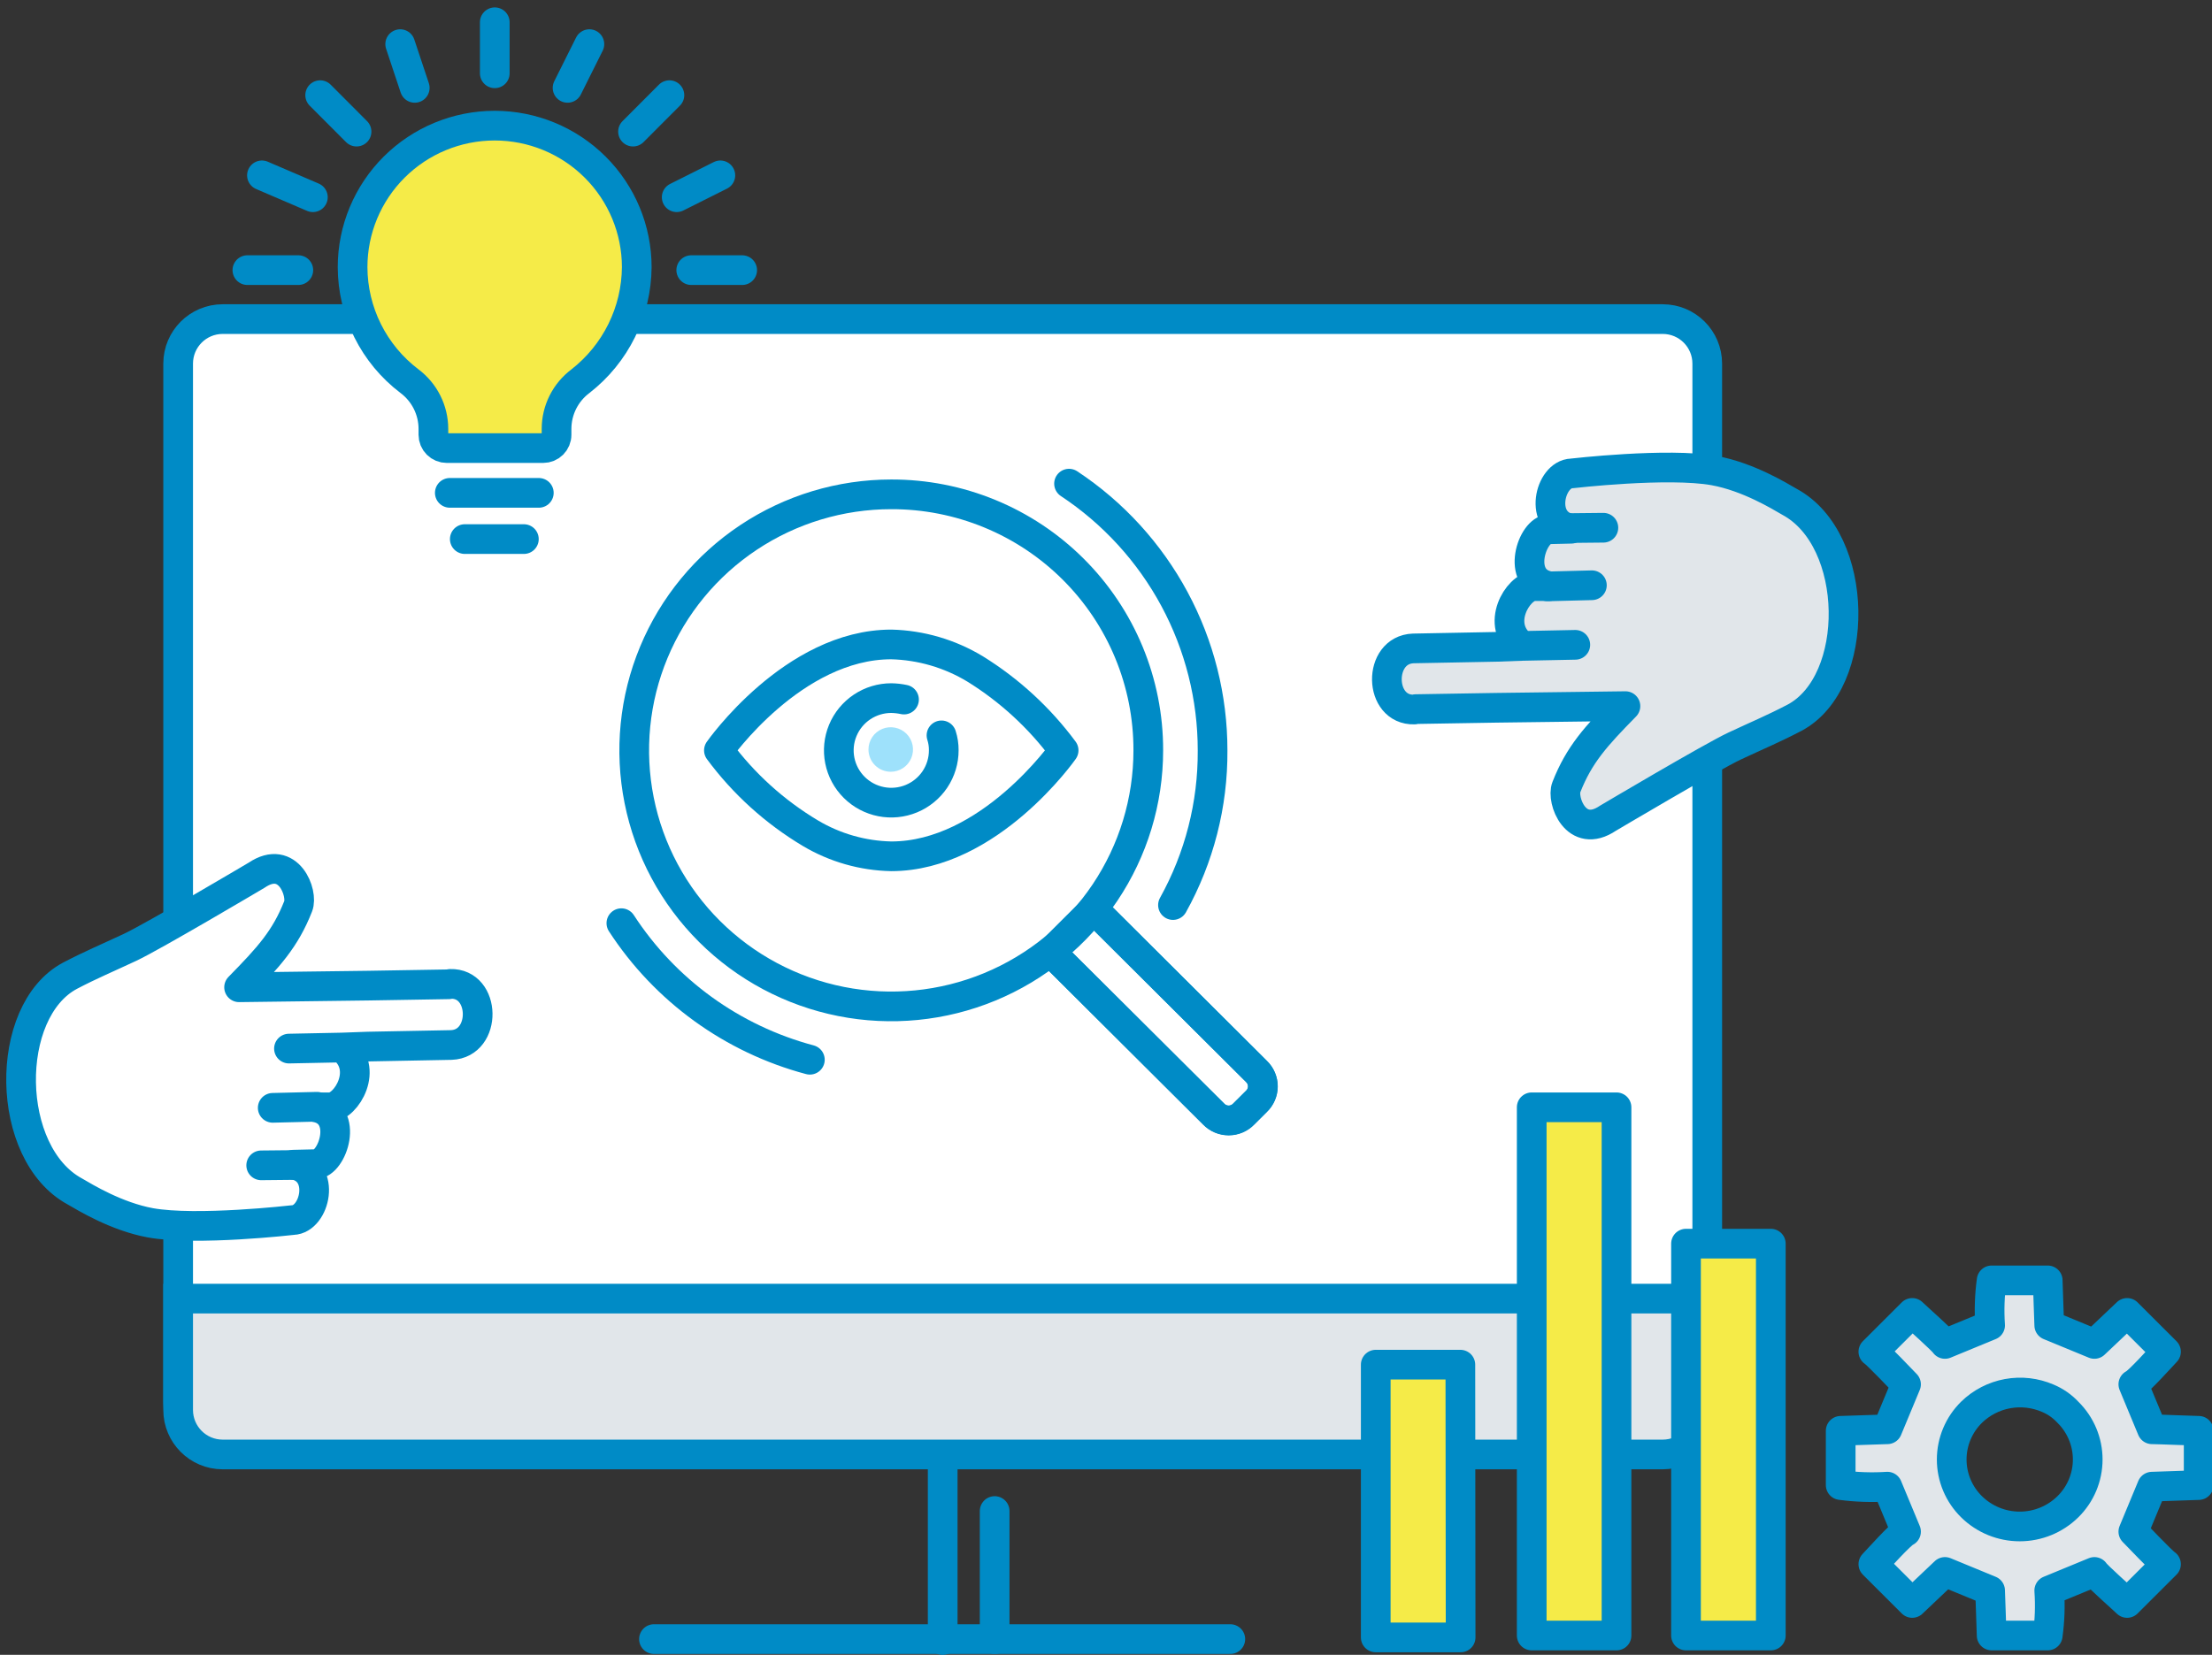 <svg width="298" height="223" viewBox="0 0 298 223" fill="none" xmlns="http://www.w3.org/2000/svg">
<rect x="0" y="0" width="298" height="223" fill="#333333" stroke="none"/>
<g clip-path="url(#clip0_7408_23281)">
<path d="M66.656 3V9.877" stroke="#008BC6" stroke-width="4" stroke-linecap="round" stroke-linejoin="round"/>
<path d="M53.914 5.947L55.875 11.841" stroke="#008BC6" stroke-width="4" stroke-linecap="round" stroke-linejoin="round"/>
<path d="M43.133 12.824L48.034 17.736" stroke="#008BC6" stroke-width="4" stroke-linecap="round" stroke-linejoin="round"/>
<path d="M35.289 23.63L42.151 26.577" stroke="#008BC6" stroke-width="4" stroke-linecap="round" stroke-linejoin="round"/>
<path d="M33.328 36.401H40.19" stroke="#008BC6" stroke-width="4" stroke-linecap="round" stroke-linejoin="round"/>
<path d="M35.289 49.172L42.151 47.207" stroke="#008BC6" stroke-width="4" stroke-linecap="round" stroke-linejoin="round"/>
<path d="M97.046 49.172L91.164 47.207" stroke="#008BC6" stroke-width="4" stroke-linecap="round" stroke-linejoin="round"/>
<path d="M99.987 36.401H93.125" stroke="#008BC6" stroke-width="4" stroke-linecap="round" stroke-linejoin="round"/>
<path d="M97.046 23.63L91.164 26.577" stroke="#008BC6" stroke-width="4" stroke-linecap="round" stroke-linejoin="round"/>
<path d="M90.183 12.824L85.281 17.736" stroke="#008BC6" stroke-width="4" stroke-linecap="round" stroke-linejoin="round"/>
<path d="M79.402 5.947L76.461 11.841" stroke="#008BC6" stroke-width="4" stroke-linecap="round" stroke-linejoin="round"/>
<path d="M230 175.087V189C230 192.314 227.314 195 224 195H30C26.686 195 24 192.314 24 189V49C24 45.686 26.686 43 30 43H224C227.314 43 230 45.686 230 49V175.087Z" fill="white" stroke="#008BC6" stroke-width="4" stroke-linecap="round" stroke-linejoin="round"/>
<path d="M169.281 144.392L147.345 122.536L141.578 128.291L163.505 150.111C163.766 150.382 164.08 150.598 164.427 150.745C164.775 150.893 165.148 150.969 165.526 150.969C165.903 150.969 166.277 150.893 166.624 150.745C166.972 150.598 167.285 150.382 167.547 150.111L169.281 148.383C169.547 148.123 169.759 147.813 169.904 147.47C170.049 147.127 170.123 146.759 170.123 146.388C170.123 146.016 170.049 145.648 169.904 145.305C169.759 144.962 169.547 144.652 169.281 144.392V144.392Z" stroke="#008BC6" stroke-width="4" stroke-linecap="round" stroke-linejoin="round"/>
<path d="M147.345 122.536L169.281 144.392C169.553 144.652 169.77 144.965 169.917 145.311C170.065 145.657 170.142 146.029 170.142 146.405C170.142 146.782 170.065 147.154 169.917 147.5C169.77 147.846 169.553 148.159 169.281 148.419L167.547 150.147C167.285 150.418 166.972 150.634 166.624 150.781C166.277 150.928 165.903 151.004 165.526 151.004C165.148 151.004 164.775 150.928 164.427 150.781C164.08 150.634 163.766 150.418 163.505 150.147L141.578 128.291" stroke="#008BC6" stroke-width="4" stroke-linecap="round" stroke-linejoin="round"/>
<path d="M120.07 66.616C113.221 66.616 106.526 68.639 100.831 72.43C95.137 76.222 90.698 81.61 88.077 87.915C85.456 94.219 84.771 101.157 86.107 107.849C87.443 114.542 90.741 120.69 95.584 125.515C100.427 130.34 106.597 133.627 113.314 134.958C120.031 136.289 126.994 135.606 133.321 132.994C139.649 130.383 145.057 125.961 148.862 120.287C152.667 114.613 154.698 107.942 154.698 101.118C154.708 96.584 153.82 92.093 152.084 87.902C150.347 83.711 147.797 79.904 144.579 76.698C141.362 73.492 137.54 70.951 133.334 69.221C129.128 67.49 124.62 66.605 120.07 66.616V66.616Z" stroke="#008BC6" stroke-width="4" stroke-linecap="round" stroke-linejoin="round"/>
<path d="M83.711 124.406C89.594 133.464 98.644 140.022 109.105 142.808" stroke="#008BC6" stroke-width="4" stroke-linecap="round" stroke-linejoin="round"/>
<path d="M158.023 121.963C161.569 115.586 163.406 108.408 163.359 101.118C163.362 94.002 161.598 86.996 158.224 80.724C154.849 74.453 149.969 69.111 144.02 65.175" stroke="#008BC6" stroke-width="4" stroke-linecap="round" stroke-linejoin="round"/>
<path d="M143.292 101.118C143.292 101.118 133.303 115.393 120.072 115.393C116.23 115.315 112.475 114.242 109.176 112.279C104.368 109.406 100.179 105.613 96.852 101.118C96.852 101.118 106.84 86.843 120.072 86.843C124.067 86.941 127.967 88.083 131.381 90.154C136.012 93.025 140.053 96.746 143.292 101.118Z" stroke="#008BC6" stroke-width="4" stroke-linecap="round" stroke-linejoin="round"/>
<path d="M126.837 99.095C127.047 99.746 127.15 100.426 127.143 101.109C127.144 102.503 126.731 103.865 125.956 105.025C125.18 106.184 124.076 107.089 122.785 107.623C121.493 108.158 120.072 108.298 118.7 108.028C117.328 107.757 116.067 107.087 115.078 106.102C114.088 105.117 113.414 103.862 113.14 102.496C112.867 101.129 113.006 99.712 113.541 98.425C114.076 97.137 114.982 96.037 116.145 95.262C117.308 94.488 118.675 94.075 120.073 94.075C120.65 94.085 121.225 94.151 121.789 94.271" stroke="#008BC6" stroke-width="4" stroke-linecap="round" stroke-linejoin="round"/>
<path d="M119.987 104C120.581 104.003 121.162 103.829 121.657 103.501C122.152 103.173 122.539 102.705 122.768 102.157C122.997 101.609 123.058 101.006 122.944 100.423C122.83 99.84 122.545 99.304 122.126 98.883C121.707 98.463 121.172 98.175 120.59 98.059C120.008 97.942 119.404 98 118.855 98.227C118.306 98.454 117.837 98.838 117.507 99.332C117.176 99.826 117 100.406 117 101C117 101.793 117.314 102.554 117.874 103.117C118.434 103.679 119.193 103.996 119.987 104Z" fill="#9EE1FB"/>
<path d="M109.736 196H30C26.686 196 24 193.314 24 190V175H230V190C230 193.314 227.314 196 224 196H109.736Z" fill="#E1E6EA" stroke="#008BC6" stroke-width="4"/>
<path d="M88.102 220.879H165.748" stroke="#008BC6" stroke-width="4" stroke-linecap="round" stroke-linejoin="round"/>
<path d="M134 220.879V203.623" stroke="#008BC6" stroke-width="4" stroke-linecap="round" stroke-linejoin="round"/>
<path d="M127 221L127 197" stroke="#008BC6" stroke-width="4" stroke-linecap="round" stroke-linejoin="round"/>
<path d="M190.315 87.486L201.571 87.271L205.101 87.146C201.337 84.327 204.508 79.136 206.673 79.091H208.64C204.05 78.249 206.367 71.43 208.64 71.439L211.622 71.367C207.131 70.588 208.703 63.974 211.694 63.903C211.694 63.903 224.674 62.399 230.89 63.536C235.48 64.377 239.702 66.972 241.049 67.751C250.526 72.871 250.706 92.05 241.714 96.83C238.894 98.307 236.747 99.184 233.63 100.643C230.513 102.101 216.563 110.38 216.563 110.38C212.26 113.28 210.275 107.919 210.967 106.183C212.691 101.797 214.937 99.336 218.934 95.272L201.526 95.371L190.747 95.55L190.558 95.604C185.689 95.747 185.555 87.513 190.315 87.486Z" fill="#E1E6EA"/>
<path d="M208.477 79.02L214.459 78.867" stroke="#008BC6" stroke-width="4" stroke-linecap="round" stroke-linejoin="round"/>
<path d="M216.007 71.116L211.516 71.161" stroke="#008BC6" stroke-width="4" stroke-linecap="round" stroke-linejoin="round"/>
<path d="M205.101 87.039L212.225 86.895M205.101 87.039C201.337 84.219 204.508 79.028 206.673 78.984H208.694C204.104 78.133 206.422 71.313 208.694 71.322L211.676 71.251C207.185 70.481 208.757 63.867 211.748 63.795C211.748 63.795 224.728 62.292 230.944 63.419C235.535 64.261 239.756 66.856 241.104 67.635C250.58 72.754 250.751 91.934 241.768 96.714C238.948 98.19 236.801 99.076 233.684 100.535C230.567 101.994 216.617 110.264 216.617 110.264C212.314 113.173 210.329 107.803 211.021 106.075C212.745 101.681 214.991 99.22 218.979 95.156L201.508 95.38L190.729 95.559L190.54 95.613C185.699 95.765 185.564 87.558 190.397 87.379L201.652 87.164L205.101 87.039Z" stroke="#008BC6" stroke-width="4" stroke-linecap="round" stroke-linejoin="round"/>
<path d="M60.876 140.668L49.621 140.883L46.127 140.991C49.89 143.81 46.719 149.001 44.564 149.046H42.587C47.178 149.887 44.86 156.707 42.587 156.698L39.596 156.77C44.087 157.548 42.516 164.162 39.524 164.234C39.524 164.234 26.544 165.738 20.328 164.601C15.738 163.76 11.516 161.164 10.169 160.385C0.701 155.266 0.522 136.086 9.504 131.307C12.325 129.83 14.472 128.953 17.589 127.494C20.706 126.035 34.656 117.756 34.656 117.756C38.958 114.856 40.944 120.218 40.243 121.954C38.518 126.339 36.273 128.801 32.284 132.864L49.684 132.766L60.463 132.587L60.66 132.533C65.502 132.408 65.637 140.642 60.876 140.668Z" fill="white"/>
<path d="M42.716 149.144L36.742 149.288" stroke="#008BC6" stroke-width="4" stroke-linecap="round" stroke-linejoin="round"/>
<path d="M35.188 157.038L39.679 156.993" stroke="#008BC6" stroke-width="4" stroke-linecap="round" stroke-linejoin="round"/>
<path d="M46.052 141.161L38.929 141.304M46.052 141.161C49.816 143.98 46.645 149.171 44.489 149.216H42.513C47.103 150.066 44.786 156.886 42.513 156.877L39.522 156.949C44.013 157.718 42.441 164.332 39.45 164.413C39.45 164.413 26.47 165.908 20.254 164.78C15.673 163.939 11.442 161.343 10.095 160.564C0.627 155.445 0.447 136.265 9.43 131.486C12.251 130.009 14.397 129.123 17.514 127.664C20.631 126.205 34.581 117.935 34.581 117.935C38.884 115.027 40.869 120.397 40.169 122.124C38.444 126.518 36.198 128.98 32.21 133.043L49.681 132.819L60.461 132.64L60.658 132.587C65.491 132.434 65.626 140.642 60.793 140.821L49.538 141.035L46.052 141.161Z" stroke="#008BC6" stroke-width="4" stroke-linecap="round" stroke-linejoin="round"/>
<path d="M296.205 192.811V200.124C295.576 200.124 290.536 200.338 289.917 200.338L287.402 206.398C287.824 206.809 291.174 210.362 291.803 210.783L286.566 216.01C286.144 215.589 282.371 212.251 282.156 211.83L276.074 214.336C276.217 216.358 276.147 218.388 275.868 220.395H268.313C268.313 219.769 268.107 214.757 268.107 214.336L262.025 211.83C261.603 212.251 258.037 215.589 257.615 216.01L252.378 210.783C252.791 210.362 256.151 206.603 256.78 206.398L254.264 200.338C252.166 200.473 250.06 200.401 247.977 200.124V192.811C248.605 192.811 253.645 192.606 254.264 192.606L256.78 186.546C256.357 186.126 253.007 182.573 252.378 182.152L257.615 176.925C258.037 177.346 261.81 180.693 262.025 181.105L268.107 178.599C267.969 176.577 268.038 174.547 268.313 172.54H275.868C275.868 173.166 276.074 178.187 276.074 178.599L282.156 181.105C282.578 180.693 286.144 177.346 286.566 176.925L291.803 182.152C291.39 182.573 288.03 186.332 287.402 186.546L289.917 192.606C290.752 192.606 295.576 192.811 296.205 192.811ZM278.581 203.05C279.428 202.218 280.101 201.226 280.56 200.132C281.019 199.038 281.256 197.864 281.256 196.678C281.256 195.492 281.019 194.318 280.56 193.224C280.101 192.13 279.428 191.138 278.581 190.305C277.828 189.494 276.909 188.853 275.886 188.426C274.179 187.686 272.29 187.469 270.46 187.804C268.63 188.139 266.941 189.01 265.61 190.305C264.762 191.138 264.089 192.13 263.63 193.224C263.171 194.318 262.934 195.492 262.934 196.678C262.934 197.864 263.171 199.038 263.63 200.132C264.089 201.226 264.762 202.218 265.61 203.05C267.338 204.749 269.667 205.701 272.095 205.701C274.523 205.701 276.853 204.749 278.581 203.05Z" fill="#E1E6EA" stroke="#008BC6" stroke-width="4" stroke-linecap="round" stroke-linejoin="round"/>
<path d="M238.563 167.59H227.137V220.395H238.563V167.59Z" fill="#F5EB48" stroke="#008BC6" stroke-width="4" stroke-linecap="round" stroke-linejoin="round"/>
<path d="M217.777 149.216H206.352V220.396H217.777V149.216Z" fill="#F5EB48" stroke="#008BC6" stroke-width="4" stroke-linecap="round" stroke-linejoin="round"/>
<path d="M196.739 183.897H185.34V220.655H196.775L196.739 183.897Z" fill="#F5EB48" stroke="#008BC6" stroke-width="4" stroke-linecap="round" stroke-linejoin="round"/>
<path d="M85.784 36.003C85.784 30.945 83.767 26.094 80.177 22.517C76.588 18.94 71.719 16.931 66.642 16.931C61.565 16.931 56.696 18.94 53.106 22.517C49.517 26.094 47.5 30.945 47.5 36.003C47.508 38.977 48.203 41.91 49.532 44.574C50.861 47.237 52.787 49.56 55.162 51.361C56.162 52.111 56.974 53.081 57.533 54.197C58.093 55.312 58.385 56.541 58.387 57.788V58.593C58.387 59.068 58.576 59.523 58.913 59.859C59.25 60.195 59.707 60.383 60.184 60.383H73.181C73.658 60.383 74.115 60.195 74.452 59.859C74.789 59.523 74.978 59.068 74.978 58.593V57.788C74.98 56.541 75.272 55.312 75.831 54.197C76.391 53.081 77.203 52.111 78.203 51.361C80.545 49.535 82.443 47.205 83.756 44.546C85.069 41.887 85.762 38.967 85.784 36.003Z" fill="#F5EB48" stroke="#008BC6" stroke-width="4" stroke-linecap="round" stroke-linejoin="round"/>
<path d="M62.617 72.645H70.576" stroke="#008BC6" stroke-width="4" stroke-linecap="round" stroke-linejoin="round"/>
<path d="M60.598 66.416H72.59" stroke="#008BC6" stroke-width="4" stroke-linecap="round" stroke-linejoin="round"/>
</g>
<defs>
<clipPath id="clip0_7408_23281">
<rect width="298" height="223" fill="white"/>
</clipPath>
</defs>
</svg>
